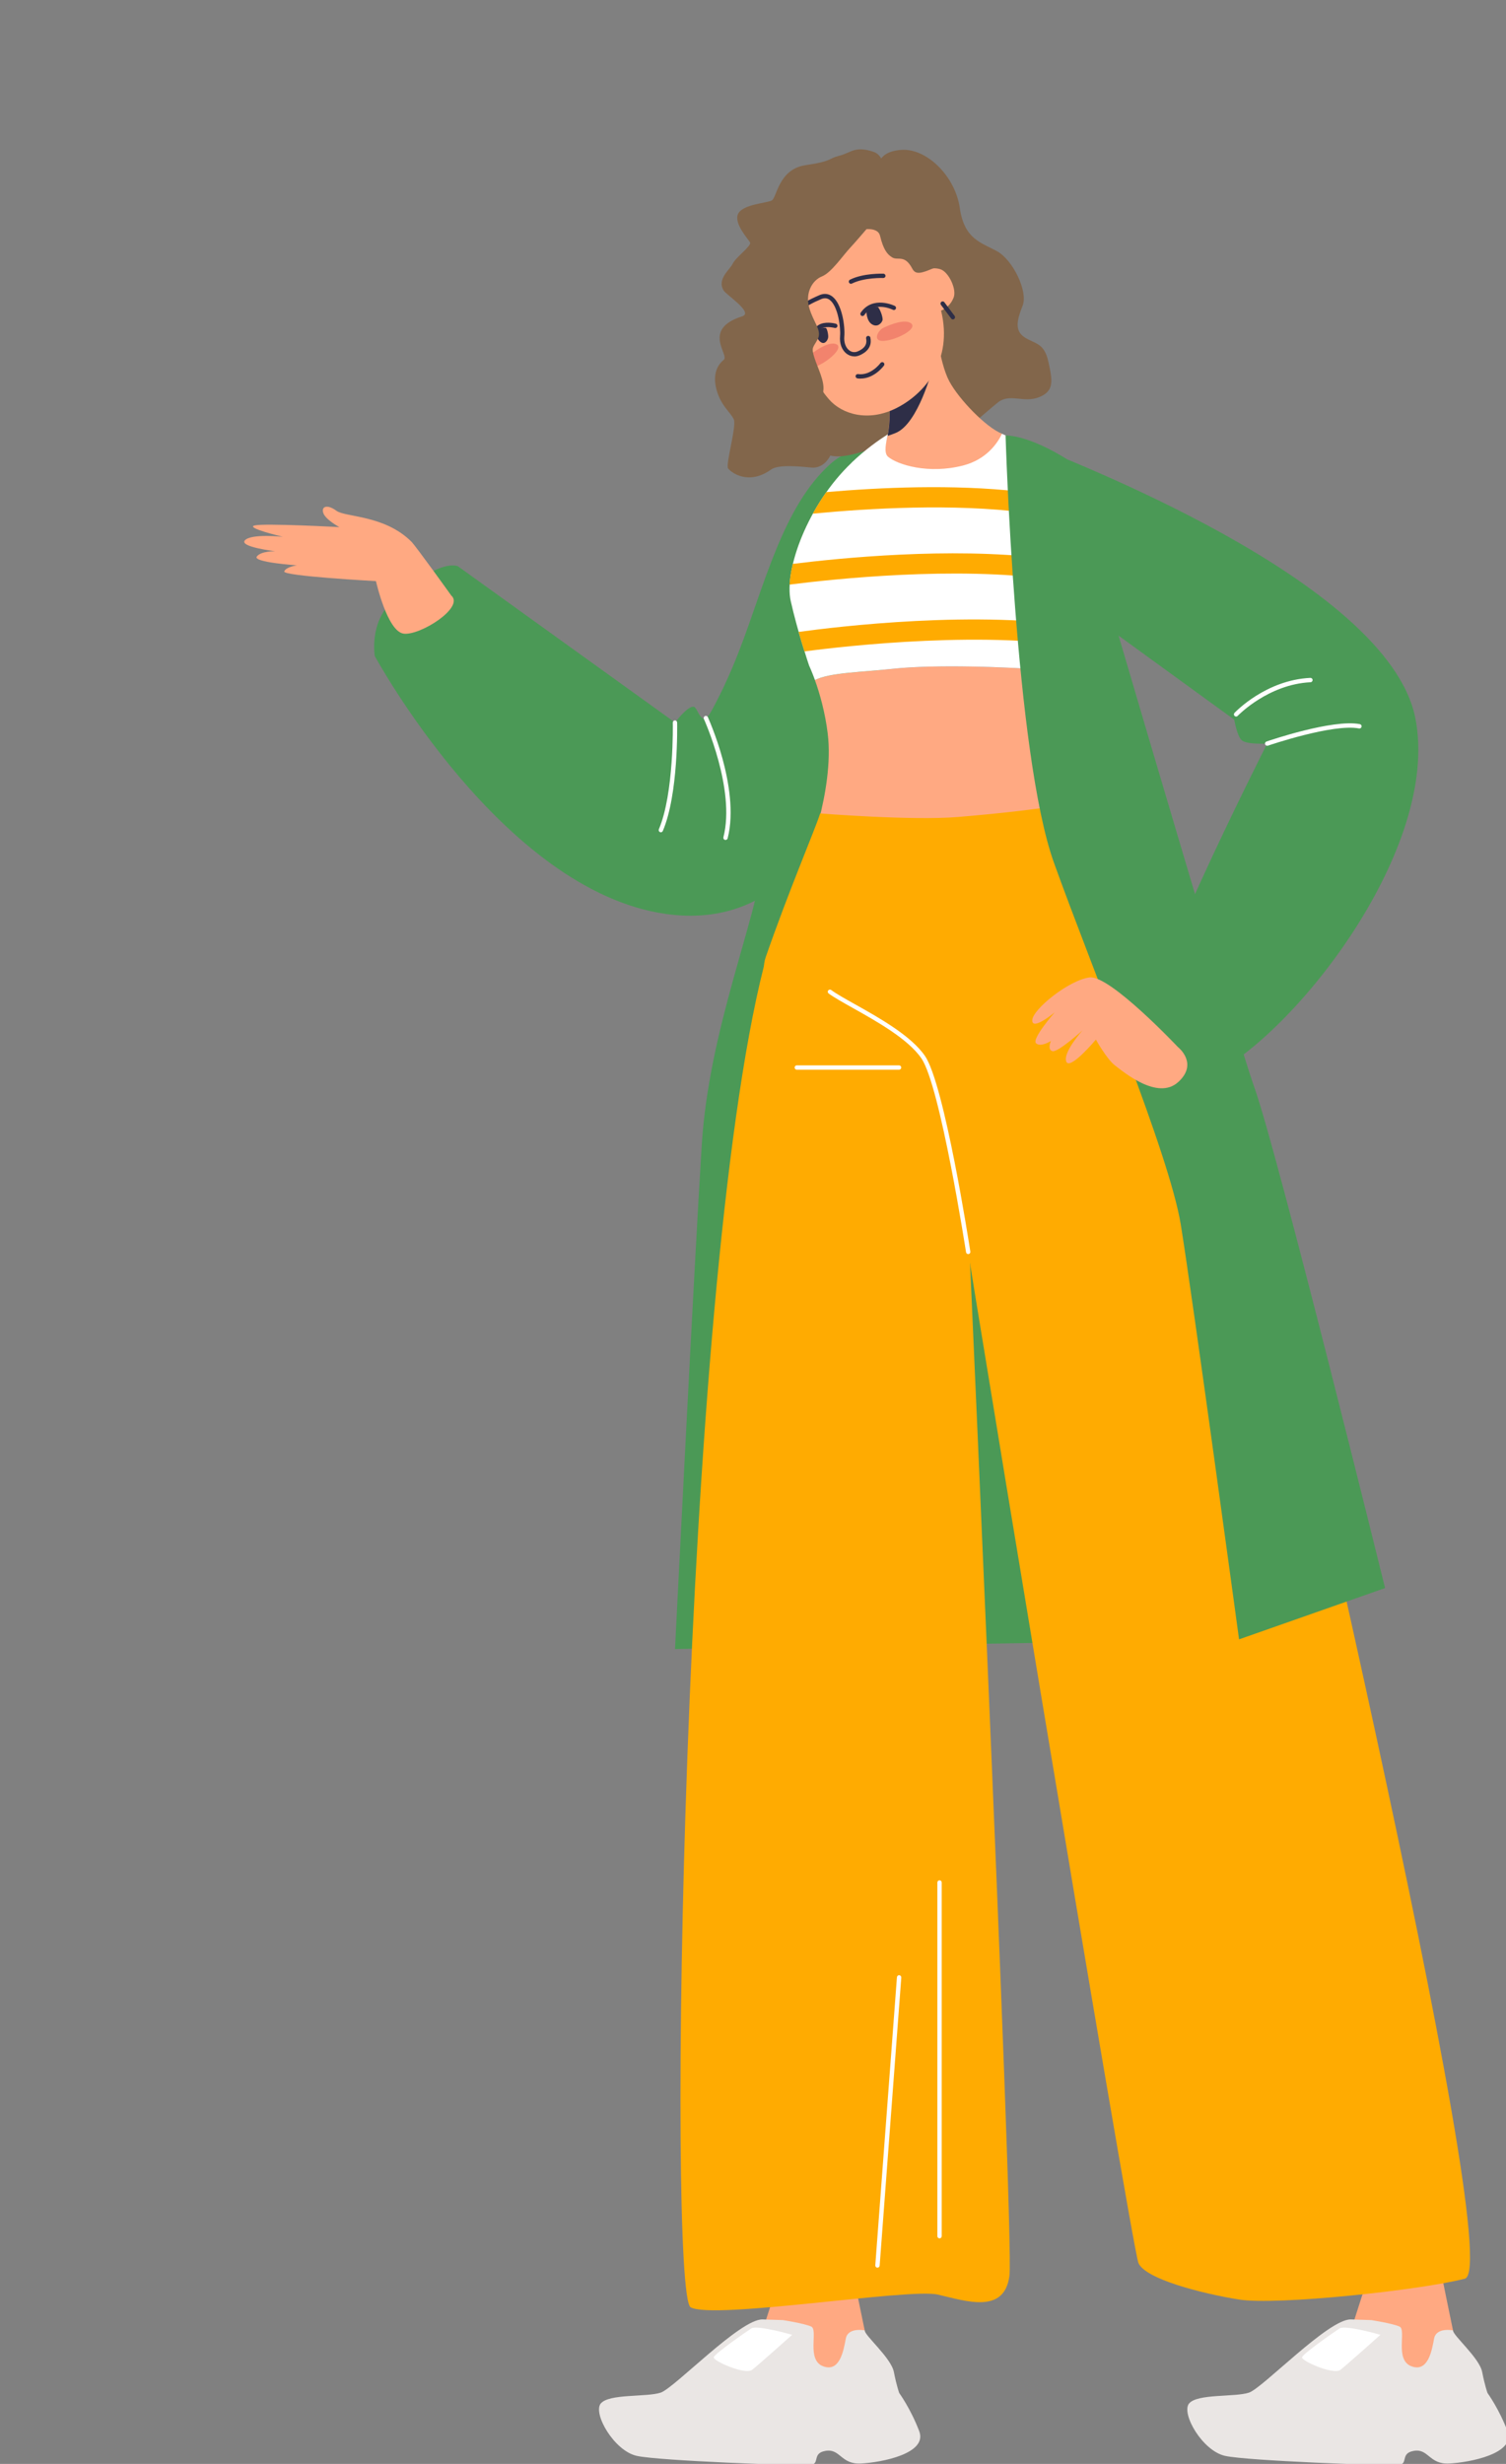 <svg width="222" height="363" viewBox="0 0 222 363" fill="none" xmlns="http://www.w3.org/2000/svg">
<rect x="0" y="0" width="222" height="363" fill="#808080" stroke="none"/>
<g clip-path="url(#clip0_1572_44)">
<path d="M214.189 343.338C214.189 343.338 212.343 334.452 212.343 334.213C212.343 333.974 202.071 334.213 202.071 334.213L198.691 344.731C198.691 344.731 204.948 351.219 208.394 350.733C211.848 350.238 214.181 343.346 214.181 343.346L214.189 343.338Z" fill="#FFA982"/>
<path d="M175.28 354.106C176.467 352.63 182.064 353.19 184.117 352.498C186.161 351.806 195.864 341.609 199.137 341.716C201.717 341.798 202.096 341.815 202.138 341.815C202.138 341.815 205.237 342.293 206.301 342.763C207.372 343.241 205.55 347.643 208.032 348.607C210.505 349.563 211.074 346.316 211.395 344.56C211.717 342.812 214.198 343.331 214.198 343.331C214.107 344.024 218.072 347.354 218.485 349.448C218.897 351.542 219.276 352.556 219.276 352.556C219.276 352.556 220.966 354.872 222.227 358.186C223.488 361.5 216.622 362.786 213.637 362.942C210.653 363.099 210.595 360.709 208.419 361.079C206.243 361.45 207.817 363.14 205.921 363.198C204.025 363.264 183.969 362.555 180.605 361.821C177.242 361.088 174.085 355.573 175.28 354.097V354.106Z" fill="#EAE6E4"/>
<path d="M203.491 343.982C203.491 343.982 198.314 342.498 197.481 343.034C196.657 343.57 192.048 346.777 191.933 347.296C191.818 347.815 196.574 349.95 197.613 349.126C198.652 348.302 203.491 343.982 203.491 343.982Z" fill="white"/>
<path d="M127.467 343.338C127.467 343.338 125.62 334.452 125.62 334.213C125.62 333.974 115.349 334.213 115.349 334.213L111.969 344.731C111.969 344.731 118.226 351.219 121.671 350.733C125.126 350.238 127.458 343.346 127.458 343.346L127.467 343.338Z" fill="#FFA982"/>
<path d="M130.871 65.517C130.871 65.517 125.826 65.303 122.438 68.328C115.406 74.593 112.677 86.29 108.976 95.836C107.435 99.818 105.951 102.81 104.797 104.879C103.395 107.402 102.925 104.319 102.299 104.137C101.425 103.89 99.504 106.446 99.504 106.446L67.511 83.43C67.511 83.43 64.873 82.02 57.849 88.541C54.395 91.748 55.244 96.644 55.244 96.644C55.244 96.644 73.957 131.209 98.136 134.646C131.127 139.329 133.905 80.652 130.879 65.509L130.871 65.517Z" fill="#4B9956"/>
<path d="M129.528 24.895C129.528 24.895 129.017 22.381 132.809 22.084C136.61 21.779 140.814 25.991 141.482 30.624C142.141 35.257 144.606 35.71 146.972 37.013C149.338 38.315 151.564 42.965 150.748 45.025C149.931 47.094 149.503 48.718 151.053 49.708C152.602 50.697 153.921 50.483 154.54 53.285C155.158 56.088 155.438 57.613 153.163 58.52C150.888 59.427 148.868 57.885 147.096 59.295C145.323 60.696 141.91 63.969 139.701 64.81C137.492 65.65 130.773 65.453 127.715 66.384C124.657 67.307 123.09 67.563 121.359 66.763C119.628 65.972 115.432 48.636 116.743 43.08C118.053 37.524 129.52 24.912 129.52 24.912L129.528 24.895Z" fill="#82664B"/>
<path d="M144.943 69.822C140.302 73.293 131.778 72.93 129.841 72.295C129.503 72.188 129.231 71.933 129.008 71.578C128.324 70.515 128.39 69.121 129.099 68.075C130.344 66.236 131.119 64.596 131.143 60.886C131.185 54.366 137.911 47.359 137.911 47.359C137.911 47.359 138.389 53.278 139.939 56.179C141.349 58.817 145.339 62.964 147.705 63.903C147.606 65.659 148.076 67.473 144.943 69.814V69.822Z" fill="#FFA982"/>
<path d="M132.033 63.787C131.597 63.96 131.201 64.108 130.838 64.224C131.036 63.317 131.143 62.245 131.151 60.893C131.151 59.838 131.341 58.775 131.638 57.728L137.466 54.249C137.466 54.249 135.389 62.426 132.033 63.787Z" fill="#2E2E47"/>
<path d="M138.721 45.768C138.721 45.768 140.007 45.331 140.584 43.814C141.046 42.602 139.842 40.055 138.622 39.667C137.41 39.28 136.363 39.824 136.099 39.882C135.827 39.931 133.387 34.458 130.692 32.487C127.996 30.517 126.669 29.594 122.506 32.009C118.335 34.425 117.329 37.846 116.818 40.376C116.298 42.907 118.038 46.732 118.771 48.595C119.505 50.458 119.34 51.2 119.489 52.329C119.818 54.926 120.296 56.649 122.209 58.842C124.121 61.035 128.004 62.221 132.167 60.111C136.33 58.001 140.502 53.129 138.729 45.784L138.721 45.768Z" fill="#FFA982"/>
<path d="M125.942 52.508C125.554 52.508 125.175 52.384 124.846 52.145C124.112 51.618 123.733 50.637 123.832 49.524C123.947 48.188 123.518 45.097 122.307 44.182C121.952 43.918 121.565 43.869 121.111 44.042C119.916 44.537 118.514 45.279 118.366 45.592C118.292 45.748 118.094 45.814 117.937 45.74C117.781 45.666 117.715 45.468 117.789 45.312C118.119 44.644 120.229 43.721 120.872 43.449C121.532 43.193 122.158 43.275 122.686 43.679C124.12 44.767 124.598 48.057 124.458 49.59C124.384 50.464 124.672 51.247 125.208 51.634C125.579 51.906 126.016 51.947 126.445 51.766C127.78 51.189 127.78 50.406 127.673 49.87C127.64 49.697 127.747 49.524 127.92 49.491C128.094 49.458 128.267 49.565 128.3 49.738C128.473 50.538 128.333 51.651 126.7 52.352C126.445 52.459 126.189 52.516 125.934 52.516L125.942 52.508Z" fill="#2E2E47"/>
<path d="M117.377 87.388C117.377 87.388 113.733 116.224 112.612 126C111.491 135.777 104.534 151.481 103.445 168.677C102.357 185.872 99.505 242.95 99.505 242.95L182.658 241.524L117.385 87.38L117.377 87.388Z" fill="#4B9956"/>
<path d="M125.447 41.815C125.331 41.815 125.216 41.749 125.158 41.634C125.076 41.477 125.142 41.279 125.298 41.205C127.277 40.216 130.113 40.323 130.228 40.323C130.401 40.323 130.541 40.48 130.533 40.653C130.533 40.826 130.368 40.966 130.203 40.958C130.179 40.958 127.417 40.859 125.587 41.774C125.537 41.799 125.496 41.807 125.447 41.807V41.815Z" fill="#2E2E47"/>
<path d="M120.164 48.809C120.164 48.809 120.254 49.782 120.897 50.334C121.54 50.887 122.002 50.153 122.076 49.758C122.15 49.362 121.911 48.356 121.73 48.307C121.549 48.265 120.765 48.282 120.164 48.809Z" fill="#2E2E47"/>
<path d="M127.724 45.972C127.724 45.972 127.741 47.291 128.532 47.777C129.323 48.272 129.925 47.645 130.082 47.217C130.238 46.788 129.612 45.255 129.373 45.23C129.134 45.205 128.079 45.288 127.724 45.972Z" fill="#2E2E47"/>
<path d="M127.146 46.566C127.08 46.566 127.023 46.549 126.965 46.508C126.817 46.409 126.784 46.211 126.882 46.063C128.655 43.483 131.878 45.057 131.911 45.074C132.068 45.156 132.134 45.346 132.051 45.502C131.969 45.659 131.779 45.725 131.623 45.642C131.507 45.585 128.869 44.307 127.41 46.417C127.344 46.508 127.245 46.557 127.146 46.557V46.566Z" fill="#2E2E47"/>
<path d="M120.304 49.294C120.131 49.294 119.991 49.154 119.982 48.981C119.982 48.948 119.982 48.074 121.062 47.695C122.019 47.365 123.173 47.679 123.214 47.695C123.387 47.745 123.486 47.918 123.436 48.091C123.387 48.264 123.214 48.363 123.041 48.313C123.033 48.313 122.035 48.041 121.268 48.305C120.65 48.52 120.617 48.932 120.617 48.981C120.617 49.154 120.469 49.294 120.296 49.294H120.304Z" fill="#2E2E47"/>
<path d="M140.468 47.058C140.369 47.058 140.278 47.017 140.212 46.926L138.704 44.915C138.596 44.775 138.629 44.569 138.77 44.47C138.91 44.362 139.116 44.395 139.215 44.536L140.723 46.547C140.83 46.687 140.797 46.893 140.657 46.992C140.6 47.033 140.534 47.058 140.468 47.058Z" fill="#2E2E47"/>
<path d="M130.228 48.296C130.228 48.296 133.195 46.804 134.284 47.629C135.38 48.453 132.074 50.11 130.285 50.225C128.497 50.341 129.461 48.634 130.219 48.296H130.228Z" fill="#F2836D"/>
<path d="M119.463 52.245C119.463 52.245 122.035 50.143 123.28 50.712C124.525 51.281 121.664 53.614 119.941 54.116C118.218 54.619 118.795 52.74 119.463 52.253V52.245Z" fill="#F2836D"/>
<path d="M130.467 30.549C130.467 30.549 126.453 35.306 125.348 36.476C124.243 37.647 122.57 40.161 121.152 40.73C119.734 41.299 118.679 43.145 119.281 45.313C119.882 47.481 121.218 48.685 120.542 49.962C119.866 51.248 119.544 51.108 120.047 52.683C120.55 54.257 121.572 56.137 121.366 57.571C121.16 59.005 123.229 63.614 122.883 65.633C122.537 67.653 121.21 69.021 119.668 68.889C118.118 68.757 114.796 68.362 113.675 69.17C110.32 71.577 107.764 69.59 107.336 69.021C106.907 68.453 108.646 62.707 108.152 61.742C107.657 60.778 106.627 60.003 105.951 58.371C105.275 56.739 104.929 54.43 106.701 52.996C107.542 52.312 103.404 48.503 109.397 46.607C111.144 46.055 107.08 43.475 106.66 42.782C105.654 41.101 107.616 39.716 108.02 38.834C108.424 37.944 110.831 36.196 110.567 35.718C110.303 35.24 108.094 32.857 108.82 31.473C109.545 30.088 113.016 29.923 113.766 29.535C114.516 29.148 114.738 24.919 118.753 24.334C122.768 23.748 122.026 23.361 123.732 22.941C125.439 22.52 125.999 21.432 128.777 22.372C131.555 23.311 130.335 30.03 130.467 30.541V30.549Z" fill="#82664B"/>
<path d="M126.618 33.927C126.618 33.927 129.346 33.193 129.725 34.735C130.22 36.779 130.789 37.471 131.506 37.917C132.355 38.452 133.344 37.422 134.482 39.582C134.96 40.497 135.76 40.299 137.557 39.532C139.346 38.766 134.944 33.919 133.641 32.113C132.339 30.316 129.791 27.843 128.489 28.791C127.186 29.739 126.065 32.014 126.626 33.927H126.618Z" fill="#82664B"/>
<path d="M126.864 55.781C126.708 55.781 126.551 55.773 126.394 55.748C126.221 55.724 126.098 55.559 126.122 55.386C126.147 55.212 126.312 55.089 126.485 55.114C128.389 55.377 129.782 53.506 129.791 53.481C129.898 53.341 130.096 53.308 130.236 53.407C130.376 53.514 130.409 53.712 130.31 53.852C130.252 53.935 128.892 55.773 126.864 55.773V55.781Z" fill="#2E2E47"/>
<path d="M155.176 98.782C158.135 99.029 159.751 99.565 160.633 100.093C160.418 106.778 160.344 115.088 161.16 117.758C162.603 122.465 164.664 126.208 164.664 126.208L118.64 127.346C118.64 127.346 123.034 116.497 122.02 108.114C121.649 105.031 120.824 102.088 120.124 100.192C122.391 99.079 126.966 99.046 131.657 98.535C137.608 97.892 148.523 98.23 155.167 98.782H155.176Z" fill="#FFA982"/>
<path d="M161.16 117.756C161.16 117.756 165.183 127.566 166.914 130.764C168.645 133.962 177.969 145.141 181.786 162.666C185.603 180.192 222.427 334.03 215.931 335.712C209.443 337.394 188.175 339.685 182.602 338.779C177.021 337.872 168.843 335.753 167.821 333.412C166.807 331.071 139.694 167.249 139.735 165.461C139.735 165.461 109.498 150.754 112.869 141.035C116.233 131.316 120.223 122.034 120.899 119.841C120.899 119.841 134.402 120.93 141.252 120.361C155.546 119.174 161.152 117.764 161.152 117.764L161.16 117.756Z" fill="#FFAB01"/>
<path d="M125.508 68.183C127.626 66.163 129.539 64.836 130.882 63.978C130.61 65.207 130.256 66.732 130.899 67.284C132.309 68.479 136.867 69.889 141.954 68.587C145.391 67.704 147.015 65.339 147.708 63.904C147.881 63.995 148.054 64.077 148.227 64.152C149.266 64.588 149.497 64.555 149.999 64.671C149.686 66.262 149.835 68.924 149.942 71.01C150.098 74.085 155.819 88.544 157.724 90.629C158.837 91.85 160.081 92.501 160.939 92.839C160.856 94.529 160.733 97.15 160.634 100.085C159.752 99.565 158.136 99.021 155.176 98.774C148.532 98.222 137.618 97.884 131.666 98.527C126.975 99.038 122.392 99.071 120.133 100.184C119.646 98.865 119.267 98.049 119.267 98.049C119.267 98.049 117.577 93.094 116.563 88.552C115.541 84.01 119.053 74.349 125.524 68.183H125.508Z" fill="white"/>
<path d="M117.725 93.094C118.03 94.174 118.336 95.163 118.583 95.971C124.724 95.163 145.844 92.748 160.807 95.592C160.856 94.529 160.897 93.597 160.938 92.847C160.691 92.748 160.403 92.616 160.098 92.46C144.245 89.772 123.216 92.344 117.717 93.103L117.725 93.094Z" fill="#FFAB01"/>
<path d="M154.927 85.368C154.482 84.371 154.028 83.299 153.583 82.211C139.948 80.595 123.824 82.211 116.866 83.077C116.603 84.165 116.446 85.195 116.396 86.127C122.925 85.294 140.872 83.39 154.927 85.368Z" fill="#FFAB01"/>
<path d="M121.804 72.501C121.07 73.532 120.411 74.595 119.817 75.675C128.053 74.884 140.558 74.158 151.102 75.51C150.706 74.323 150.393 73.26 150.187 72.411C140.542 71.323 129.718 71.809 121.804 72.501Z" fill="#FFAB01"/>
<path d="M112.596 142.388C100.412 190.324 98.359 338.079 101.813 339.934C105.267 341.788 133.988 337.073 138.242 338.054C142.487 339.035 148.043 340.956 148.802 335.301C149.56 329.646 141.646 156.089 141.646 156.089C141.646 156.089 115.605 130.551 112.596 142.388Z" fill="#FFAB01"/>
<path d="M148.232 64.148C148.232 64.148 149.625 111.16 155.371 127.128C161.116 143.095 172.352 170.01 174.051 180.372C175.749 190.742 182.649 241.522 182.649 241.522L204.173 233.963C204.173 233.963 188.395 170.026 184.949 160.332C181.495 150.646 157.275 67.66 157.275 67.66C157.275 67.66 152.098 64.255 148.232 64.148Z" fill="#4B9956"/>
<path d="M152.446 65.658C151.028 64.982 150.418 64.776 150.005 64.677C149.692 66.268 149.214 69.079 149.321 71.164C149.478 74.239 155.825 88.541 157.721 90.635C158.834 91.855 160.079 92.507 160.937 92.844C161.002 91.6 161.044 90.858 161.044 90.858L181.941 106.026C181.941 106.026 182.362 108.507 183.062 109.076C183.862 109.727 186.797 109.546 186.797 109.546C186.797 109.546 166.254 149.955 168.718 153.813C169.551 155.115 174.728 160.342 178.561 158.413C191.248 152.032 212.335 124.804 208.65 105.869C204.652 85.318 155.562 67.133 152.446 65.65V65.658Z" fill="#4B9956"/>
<path d="M173.664 154.289C173.664 154.289 163.632 143.647 160.631 144.001C157.63 144.356 152.198 148.7 152.165 150.316C152.132 151.932 155.479 149.145 155.479 149.145C155.479 149.145 152.041 153.069 152.725 153.704C153.41 154.339 154.918 153.366 154.918 153.366C154.918 153.366 154.341 154.644 155.141 154.866C155.94 155.089 159.576 151.8 159.576 151.8C159.576 151.8 156.658 155.039 157.177 156.399C157.696 157.76 161.546 153.16 161.546 153.16C161.546 153.16 163.145 156.053 164.382 156.985C165.618 157.916 170.639 162.17 173.672 159.425C176.706 156.68 173.672 154.289 173.672 154.289H173.664Z" fill="#FFA982"/>
<path d="M88.558 354.106C89.746 352.63 95.343 353.19 97.396 352.498C99.44 351.806 109.143 341.609 112.415 341.716C114.996 341.798 115.375 341.815 115.416 341.815C115.416 341.815 118.516 342.293 119.579 342.763C120.651 343.241 118.829 347.643 121.31 348.607C123.783 349.563 124.352 346.316 124.674 344.56C124.995 342.812 127.476 343.331 127.476 343.331C127.386 344.024 131.351 347.354 131.763 349.448C132.175 351.542 132.555 352.556 132.555 352.556C132.555 352.556 134.244 354.872 135.506 358.186C136.767 361.5 129.9 362.786 126.916 362.942C123.94 363.099 123.874 360.709 121.698 361.079C119.521 361.45 121.096 363.14 119.2 363.198C117.304 363.264 97.247 362.555 93.884 361.821C90.52 361.088 87.371 355.573 88.558 354.097V354.106Z" fill="#EAE6E4"/>
<path d="M116.768 343.982C116.768 343.982 111.591 342.498 110.759 343.034C109.934 343.57 105.326 346.777 105.211 347.296C105.095 347.815 109.852 349.95 110.89 349.126C111.929 348.31 116.768 343.982 116.768 343.982Z" fill="white"/>
<path d="M66.547 87.774C66.547 87.774 61.296 80.445 60.629 79.786C56.63 75.837 50.909 76.233 49.582 75.244C48.247 74.255 47.315 74.601 47.661 75.59C48.008 76.579 50.027 77.659 50.027 77.659C50.027 77.659 39.03 77.066 37.547 77.412C36.063 77.758 41.693 79.085 41.693 79.085C41.693 79.085 37.11 78.591 36.12 79.58C35.131 80.569 40.564 81.212 40.564 81.212C40.564 81.212 38.445 81.163 37.852 82.004C37.258 82.844 43.77 83.29 43.77 83.29C43.77 83.29 42.196 83.487 41.899 84.18C41.602 84.872 55.419 85.614 55.419 85.614C55.419 85.614 57.092 93.066 59.516 93.355C61.931 93.651 68.394 89.555 66.572 87.782L66.547 87.774Z" fill="#FFA982"/>
<path d="M142.718 184.759C142.561 184.759 142.429 184.643 142.405 184.487C142.363 184.239 138.604 159.987 135.826 155.931C133.873 153.071 129.198 150.458 125.786 148.545C124.277 147.696 122.975 146.971 122.15 146.369C122.01 146.262 121.977 146.064 122.084 145.924C122.191 145.784 122.389 145.751 122.529 145.858C123.312 146.435 124.607 147.16 126.099 147.993C129.569 149.938 134.318 152.593 136.354 155.577C139.214 159.748 142.883 183.398 143.039 184.396C143.064 184.569 142.949 184.734 142.776 184.759C142.759 184.759 142.743 184.759 142.726 184.759H142.718Z" fill="white"/>
<path d="M132.529 157.598H117.459C117.286 157.598 117.138 157.458 117.138 157.277C117.138 157.095 117.278 156.955 117.459 156.955H132.529C132.702 156.955 132.85 157.095 132.85 157.277C132.85 157.458 132.71 157.598 132.529 157.598Z" fill="white"/>
<path d="M129.348 334.09C129.348 334.09 129.331 334.09 129.323 334.09C129.15 334.074 129.018 333.925 129.026 333.744L132.217 291.299C132.233 291.125 132.382 290.985 132.563 291.002C132.736 291.018 132.868 291.167 132.86 291.348L129.67 333.793C129.653 333.958 129.513 334.09 129.348 334.09Z" fill="white"/>
<path d="M138.498 329.771C138.325 329.771 138.176 329.631 138.176 329.449V277.342C138.176 277.169 138.316 277.021 138.498 277.021C138.679 277.021 138.819 277.161 138.819 277.342V329.449C138.819 329.622 138.679 329.771 138.498 329.771Z" fill="white"/>
<path d="M186.796 109.868C186.664 109.868 186.541 109.785 186.491 109.653C186.434 109.489 186.524 109.307 186.689 109.25C187.085 109.109 196.474 105.911 200.456 106.686C200.629 106.719 200.744 106.884 200.712 107.065C200.679 107.238 200.514 107.354 200.332 107.321C196.515 106.579 186.994 109.827 186.895 109.86C186.862 109.868 186.829 109.876 186.788 109.876L186.796 109.868Z" fill="white"/>
<path d="M182.214 105.566C182.131 105.566 182.057 105.533 181.991 105.475C181.859 105.351 181.859 105.154 181.983 105.022C182.172 104.824 186.64 100.183 193.153 99.87C193.326 99.861 193.483 99.993 193.491 100.175C193.499 100.348 193.367 100.504 193.186 100.512C186.929 100.817 182.494 105.417 182.444 105.467C182.379 105.533 182.296 105.566 182.214 105.566Z" fill="white"/>
<path d="M106.95 123.747C106.95 123.747 106.9 123.747 106.867 123.739C106.694 123.698 106.595 123.516 106.637 123.351C108.45 116.312 103.809 106.032 103.76 105.925C103.685 105.76 103.76 105.57 103.916 105.496C104.081 105.422 104.271 105.496 104.345 105.653C104.353 105.678 105.557 108.315 106.513 111.811C107.395 115.05 108.244 119.7 107.263 123.508C107.222 123.657 107.098 123.747 106.95 123.747Z" fill="white"/>
<path d="M97.419 122.619C97.377 122.619 97.336 122.611 97.295 122.594C97.13 122.528 97.056 122.339 97.122 122.174C99.372 116.898 99.183 106.569 99.174 106.462C99.174 106.289 99.315 106.141 99.488 106.132C99.669 106.132 99.809 106.272 99.817 106.446C99.826 106.874 100.015 117.014 97.707 122.421C97.658 122.545 97.534 122.619 97.41 122.619H97.419Z" fill="white"/>
</g>
<defs>
<clipPath id="clip0_1572_44">
<rect width="222" height="363" fill="white"/>
</clipPath>
</defs>
</svg>
